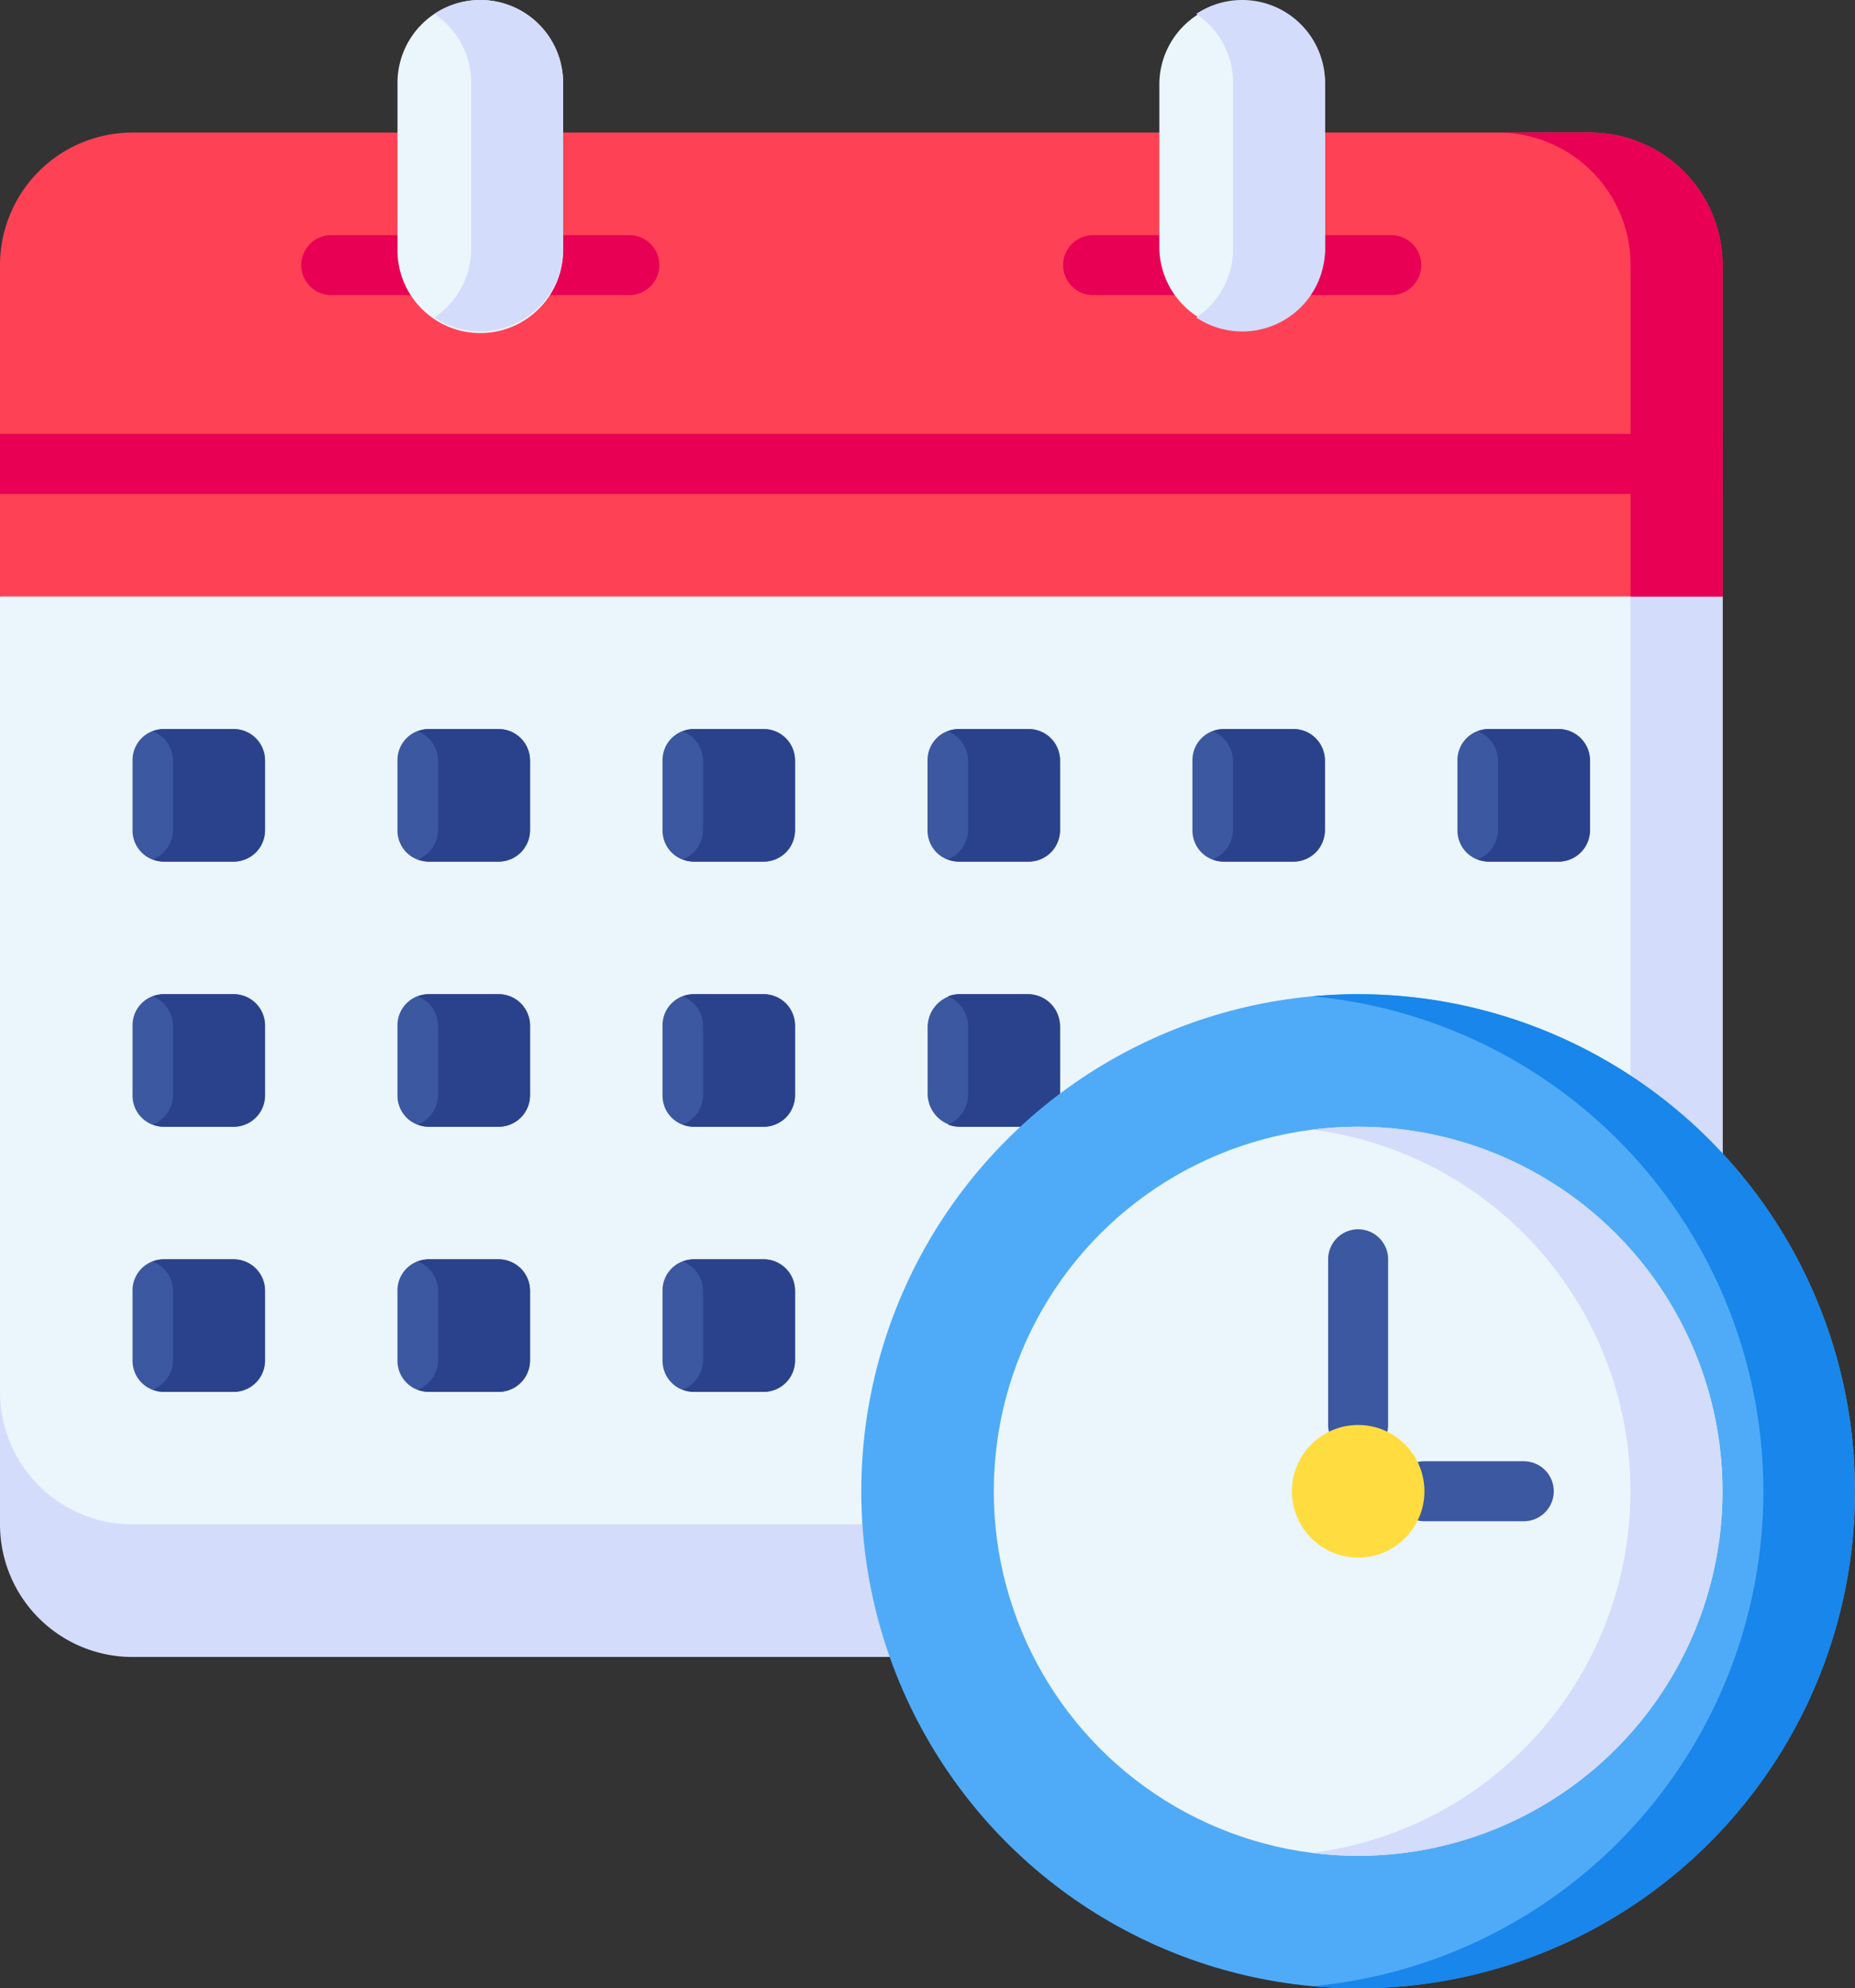 <svg xmlns="http://www.w3.org/2000/svg" width="55.679" height="59.654" viewBox="0 0 55.679 59.654">
  <rect x="0" y="0" width="55.679" height="59.654" fill="#333333" stroke="none"/>
  <g id="schedule" transform="translate(-17.058)">
    <g id="Group_16901" data-name="Group 16901" transform="translate(17.058)">
      <path id="Path_11629" data-name="Path 11629" d="M43.76,366.354H21.036a3.977,3.977,0,0,1-3.977-3.977V358.4H47.58Z" transform="translate(-17.059 -316.642)" fill="#d3dcfb"/>
      <path id="Path_11630" data-name="Path 11630" d="M68.763,78.208v27.838H21.036a3.977,3.977,0,0,1-3.977-3.977V78.208L44.9,68.266Z" transform="translate(-17.059 -60.312)" fill="#ebf5fc"/>
      <g id="Group_16894" data-name="Group 16894" transform="translate(3.978 21.873)">
        <path id="Path_11631" data-name="Path 11631" d="M54.248,191.711H52.135a.932.932,0,0,1-.932-.932v-2.113a.932.932,0,0,1,.932-.932h2.113a.932.932,0,0,1,.932.932v2.113A.932.932,0,0,1,54.248,191.711Z" transform="translate(-51.203 -187.734)" fill="#3c58a0"/>
        <path id="Path_11632" data-name="Path 11632" d="M122.515,191.711H120.4a.932.932,0,0,1-.932-.932v-2.113a.932.932,0,0,1,.932-.932h2.113a.932.932,0,0,1,.932.932v2.113A.932.932,0,0,1,122.515,191.711Z" transform="translate(-111.516 -187.734)" fill="#3c58a0"/>
        <path id="Path_11633" data-name="Path 11633" d="M190.781,191.711h-2.113a.932.932,0,0,1-.932-.932v-2.113a.932.932,0,0,1,.932-.932h2.113a.932.932,0,0,1,.932.932v2.113A.932.932,0,0,1,190.781,191.711Z" transform="translate(-171.828 -187.734)" fill="#3c58a0"/>
        <path id="Path_11634" data-name="Path 11634" d="M259.048,191.711h-2.113a.932.932,0,0,1-.932-.932v-2.113a.932.932,0,0,1,.932-.932h2.113a.932.932,0,0,1,.932.932v2.113A.932.932,0,0,1,259.048,191.711Z" transform="translate(-232.141 -187.734)" fill="#3c58a0"/>
        <path id="Path_11635" data-name="Path 11635" d="M327.3,191.711H325.19a.932.932,0,0,1-.932-.932v-2.113a.932.932,0,0,1,.932-.932H327.3a.932.932,0,0,1,.932.932v2.113A.932.932,0,0,1,327.3,191.711Z" transform="translate(-292.444 -187.734)" fill="#3c58a0"/>
        <path id="Path_11636" data-name="Path 11636" d="M395.57,191.711h-2.113a.932.932,0,0,1-.932-.932v-2.113a.932.932,0,0,1,.932-.932h2.113a.932.932,0,0,1,.932.932v2.113A.932.932,0,0,1,395.57,191.711Z" transform="translate(-352.757 -187.734)" fill="#3c58a0"/>
        <path id="Path_11637" data-name="Path 11637" d="M54.248,259.977H52.135a.932.932,0,0,1-.932-.932v-2.113a.932.932,0,0,1,.932-.932h2.113a.932.932,0,0,1,.932.932v2.113A.932.932,0,0,1,54.248,259.977Z" transform="translate(-51.203 -248.046)" fill="#3c58a0"/>
        <path id="Path_11638" data-name="Path 11638" d="M122.515,259.977H120.4a.932.932,0,0,1-.932-.932v-2.113A.932.932,0,0,1,120.4,256h2.113a.932.932,0,0,1,.932.932v2.113A.932.932,0,0,1,122.515,259.977Z" transform="translate(-111.516 -248.046)" fill="#3c58a0"/>
        <path id="Path_11639" data-name="Path 11639" d="M190.781,259.977h-2.113a.932.932,0,0,1-.932-.932v-2.113a.932.932,0,0,1,.932-.932h2.113a.932.932,0,0,1,.932.932v2.113A.932.932,0,0,1,190.781,259.977Z" transform="translate(-171.828 -248.046)" fill="#3c58a0"/>
        <path id="Path_11640" data-name="Path 11640" d="M259.98,259.977v-2.983a.994.994,0,0,0-.994-.994H257a.994.994,0,0,0-.994.994v1.988a.994.994,0,0,0,.994.994Z" transform="translate(-232.141 -248.046)" fill="#3c58a0"/>
        <path id="Path_11641" data-name="Path 11641" d="M54.248,328.244H52.135a.932.932,0,0,1-.932-.932V325.2a.932.932,0,0,1,.932-.932h2.113a.932.932,0,0,1,.932.932v2.113A.932.932,0,0,1,54.248,328.244Z" transform="translate(-51.203 -308.359)" fill="#3c58a0"/>
        <path id="Path_11642" data-name="Path 11642" d="M122.515,328.244H120.4a.932.932,0,0,1-.932-.932V325.2a.932.932,0,0,1,.932-.932h2.113a.932.932,0,0,1,.932.932v2.113A.932.932,0,0,1,122.515,328.244Z" transform="translate(-111.516 -308.359)" fill="#3c58a0"/>
        <path id="Path_11643" data-name="Path 11643" d="M190.781,328.244h-2.113a.932.932,0,0,1-.932-.932V325.2a.932.932,0,0,1,.932-.932h2.113a.932.932,0,0,1,.932.932v2.113A.932.932,0,0,1,190.781,328.244Z" transform="translate(-171.828 -308.359)" fill="#3c58a0"/>
      </g>
      <path id="Path_11644" data-name="Path 11644" d="M400.154,187.733H398.1a.958.958,0,0,0-.352.067.96.96,0,0,1,.608.893v2.056a.96.96,0,0,1-.608.893.956.956,0,0,0,.352.068h2.056a.96.96,0,0,0,.96-.96v-2.056A.96.96,0,0,0,400.154,187.733Z" transform="translate(-353.391 -165.86)" fill="#2a428c"/>
      <path id="Path_11645" data-name="Path 11645" d="M331.887,187.733H329.83a.958.958,0,0,0-.352.067.96.96,0,0,1,.608.893v2.056a.96.96,0,0,1-.608.893.956.956,0,0,0,.352.068h2.056a.96.96,0,0,0,.96-.96v-2.056A.96.96,0,0,0,331.887,187.733Z" transform="translate(-293.077 -165.86)" fill="#2a428c"/>
      <path id="Path_11646" data-name="Path 11646" d="M263.632,187.733h-2.056a.958.958,0,0,0-.352.067.96.96,0,0,1,.608.893v2.056a.96.96,0,0,1-.608.893.956.956,0,0,0,.352.068h2.056a.96.96,0,0,0,.96-.96v-2.056A.96.96,0,0,0,263.632,187.733Z" transform="translate(-232.775 -165.86)" fill="#2a428c"/>
      <path id="Path_11647" data-name="Path 11647" d="M195.365,187.733h-2.056a.958.958,0,0,0-.352.067.96.96,0,0,1,.608.893v2.056a.96.96,0,0,1-.608.893.956.956,0,0,0,.352.068h2.056a.96.96,0,0,0,.96-.96v-2.056A.96.96,0,0,0,195.365,187.733Z" transform="translate(-172.462 -165.86)" fill="#2a428c"/>
      <path id="Path_11648" data-name="Path 11648" d="M127.1,187.733h-2.056a.958.958,0,0,0-.352.067.96.96,0,0,1,.608.893v2.056a.96.96,0,0,1-.608.893.956.956,0,0,0,.352.068H127.1a.96.96,0,0,0,.96-.96v-2.056A.96.96,0,0,0,127.1,187.733Z" transform="translate(-112.149 -165.86)" fill="#2a428c"/>
      <path id="Path_11649" data-name="Path 11649" d="M58.832,187.733H56.775a.958.958,0,0,0-.352.067.96.96,0,0,1,.608.893v2.056a.96.96,0,0,1-.608.893.956.956,0,0,0,.352.068h2.056a.96.96,0,0,0,.96-.96v-2.056A.96.96,0,0,0,58.832,187.733Z" transform="translate(-51.837 -165.86)" fill="#2a428c"/>
      <path id="Path_11650" data-name="Path 11650" d="M58.832,256H56.775a.958.958,0,0,0-.352.067.96.96,0,0,1,.608.893v2.057a.96.96,0,0,1-.608.893.956.956,0,0,0,.352.068h2.056a.96.96,0,0,0,.96-.96V256.96A.96.96,0,0,0,58.832,256Z" transform="translate(-51.837 -226.173)" fill="#2a428c"/>
      <path id="Path_11651" data-name="Path 11651" d="M58.832,324.267H56.775a.958.958,0,0,0-.352.067.96.96,0,0,1,.608.893v2.057a.96.96,0,0,1-.608.893.956.956,0,0,0,.352.068h2.056a.96.96,0,0,0,.96-.96v-2.057A.96.96,0,0,0,58.832,324.267Z" transform="translate(-51.837 -286.486)" fill="#2a428c"/>
      <path id="Path_11652" data-name="Path 11652" d="M127.1,256h-2.056a.958.958,0,0,0-.352.067.96.96,0,0,1,.608.893v2.057a.96.96,0,0,1-.608.893.956.956,0,0,0,.352.068H127.1a.96.96,0,0,0,.96-.96V256.96A.96.96,0,0,0,127.1,256Z" transform="translate(-112.149 -226.173)" fill="#2a428c"/>
      <path id="Path_11653" data-name="Path 11653" d="M127.1,324.267h-2.056a.958.958,0,0,0-.352.067.96.96,0,0,1,.608.893v2.057a.96.96,0,0,1-.608.893.956.956,0,0,0,.352.068H127.1a.96.96,0,0,0,.96-.96v-2.057A.96.96,0,0,0,127.1,324.267Z" transform="translate(-112.149 -286.486)" fill="#2a428c"/>
      <path id="Path_11654" data-name="Path 11654" d="M195.365,256h-2.056a.958.958,0,0,0-.352.067.96.96,0,0,1,.608.893v2.057a.96.96,0,0,1-.608.893.956.956,0,0,0,.352.068h2.056a.96.96,0,0,0,.96-.96V256.96A.96.96,0,0,0,195.365,256Z" transform="translate(-172.462 -226.173)" fill="#2a428c"/>
      <path id="Path_11655" data-name="Path 11655" d="M264.591,259.977V256.96a.96.96,0,0,0-.96-.96h-2.056a.958.958,0,0,0-.352.067.96.96,0,0,1,.608.893v2.057a.96.96,0,0,1-.608.893.956.956,0,0,0,.352.068h3.017Z" transform="translate(-232.774 -226.173)" fill="#2a428c"/>
      <path id="Path_11656" data-name="Path 11656" d="M195.365,324.267h-2.056a.958.958,0,0,0-.352.067.96.96,0,0,1,.608.893v2.057a.96.96,0,0,1-.608.893.956.956,0,0,0,.352.068h2.056a.96.96,0,0,0,.96-.96v-2.057A.96.96,0,0,0,195.365,324.267Z" transform="translate(-172.462 -286.486)" fill="#2a428c"/>
      <path id="Path_11657" data-name="Path 11657" d="M437.114,143.721V172.71h2.763V144.872Z" transform="translate(-388.173 -126.976)" fill="#d3dcfb"/>
      <path id="Path_11658" data-name="Path 11658" d="M68.763,48.053V38.111a3.977,3.977,0,0,0-3.977-3.977H21.036a3.977,3.977,0,0,0-3.977,3.977v9.942Z" transform="translate(-17.059 -30.157)" fill="#ff4155"/>
      <g id="Group_16900" data-name="Group 16900" transform="translate(9.042 7.054)">
        <g id="Group_16899" data-name="Group 16899">
          <g id="Group_16895" data-name="Group 16895">
            <path id="Path_11659" data-name="Path 11659" d="M98.155,62.341H95.566a.9.9,0,0,1,0-1.8h2.589a.9.9,0,0,1,0,1.8Z" transform="translate(-94.666 -60.541)" fill="#e80054"/>
          </g>
          <g id="Group_16896" data-name="Group 16896" transform="translate(6.359)">
            <path id="Path_11660" data-name="Path 11660" d="M152.737,62.341h-2.589a.9.9,0,1,1,0-1.8h2.589a.9.9,0,0,1,0,1.8Z" transform="translate(-149.248 -60.541)" fill="#e80054"/>
          </g>
          <g id="Group_16897" data-name="Group 16897" transform="translate(22.869)">
            <path id="Path_11661" data-name="Path 11661" d="M294.432,62.341h-2.589a.9.9,0,0,1,0-1.8h2.589a.9.9,0,1,1,0,1.8Z" transform="translate(-290.943 -60.541)" fill="#e80054"/>
          </g>
          <g id="Group_16898" data-name="Group 16898" transform="translate(29.228)">
            <path id="Path_11662" data-name="Path 11662" d="M349.015,62.341h-2.589a.9.9,0,1,1,0-1.8h2.589a.9.9,0,1,1,0,1.8Z" transform="translate(-345.526 -60.541)" fill="#e80054"/>
          </g>
        </g>
      </g>
      <path id="Path_11663" data-name="Path 11663" d="M124.43,7.457a2.486,2.486,0,1,1-4.971,0V2.486a2.485,2.485,0,1,1,4.971,0V7.457Z" transform="translate(-107.528)" fill="#ebf5fc"/>
      <path id="Path_11664" data-name="Path 11664" d="M320.707,7.457a2.486,2.486,0,0,1-4.971,0V2.486a2.486,2.486,0,0,1,4.971,0V7.457Z" transform="translate(-280.937)" fill="#ebf5fc"/>
      <path id="Path_11665" data-name="Path 11665" d="M326.612,0a2.473,2.473,0,0,0-1.379.418,2.483,2.483,0,0,1,1.107,2.068V7.457a2.483,2.483,0,0,1-1.107,2.068A2.485,2.485,0,0,0,329.1,7.457V2.486A2.485,2.485,0,0,0,326.612,0Z" transform="translate(-289.327)" fill="#d3dcfb"/>
      <path id="Path_11666" data-name="Path 11666" d="M130.334,0a2.473,2.473,0,0,0-1.379.418,2.483,2.483,0,0,1,1.107,2.068V7.457a2.483,2.483,0,0,1-1.107,2.068,2.485,2.485,0,0,0,3.865-2.067V2.486A2.485,2.485,0,0,0,130.334,0Z" transform="translate(-115.918)" fill="#d3dcfb"/>
      <path id="Path_11667" data-name="Path 11667" d="M405.752,34.133H402.99a3.977,3.977,0,0,1,3.977,3.977v9.943h2.762V38.11A3.977,3.977,0,0,0,405.752,34.133Z" transform="translate(-358.024 -30.156)" fill="#e80054"/>
      <path id="Path_11668" data-name="Path 11668" d="M17.058,111.74h51.7v1.8h-51.7Z" transform="translate(-17.058 -98.721)" fill="#e80054"/>
    </g>
    <circle id="Ellipse_5" data-name="Ellipse 5" cx="14.913" cy="14.913" r="14.913" transform="translate(42.91 29.827)" fill="#4fabf7"/>
    <circle id="Ellipse_6" data-name="Ellipse 6" cx="10.937" cy="10.937" r="10.937" transform="translate(46.887 33.804)" fill="#ebf5fc"/>
    <g id="Group_16903" data-name="Group 16903" transform="translate(56.923 36.881)">
      <g id="Group_16902" data-name="Group 16902">
        <path id="Path_11669" data-name="Path 11669" d="M360.116,323.312a.9.9,0,0,1-.9-.9V317.44a.9.9,0,0,1,1.8,0v4.971A.9.9,0,0,1,360.116,323.312Z" transform="translate(-359.216 -316.54)" fill="#3c58a0"/>
      </g>
    </g>
    <g id="Group_16905" data-name="Group 16905" transform="translate(58.912 43.84)">
      <g id="Group_16904" data-name="Group 16904">
        <path id="Path_11670" data-name="Path 11670" d="M380.165,378.074h-2.983a.9.9,0,0,1,0-1.8h2.983a.9.9,0,0,1,0,1.8Z" transform="translate(-376.282 -376.274)" fill="#3c58a0"/>
      </g>
    </g>
    <path id="Path_11671" data-name="Path 11671" d="M356.474,256c-.465,0-.926.023-1.38.064a14.913,14.913,0,0,1,0,29.7c.455.042.915.064,1.38.064a14.913,14.913,0,0,0,0-29.827Z" transform="translate(-298.651 -226.173)" fill="#1886ea"/>
    <path id="Path_11672" data-name="Path 11672" d="M356.482,290.133a11.045,11.045,0,0,0-1.379.086,10.938,10.938,0,0,1,0,21.7,10.937,10.937,0,1,0,1.379-21.787Z" transform="translate(-298.659 -256.329)" fill="#d3dcfb"/>
    <circle id="Ellipse_7" data-name="Ellipse 7" cx="1.989" cy="1.989" r="1.989" transform="translate(55.835 42.752)" fill="#ffdd40"/>
  </g>
</svg>
